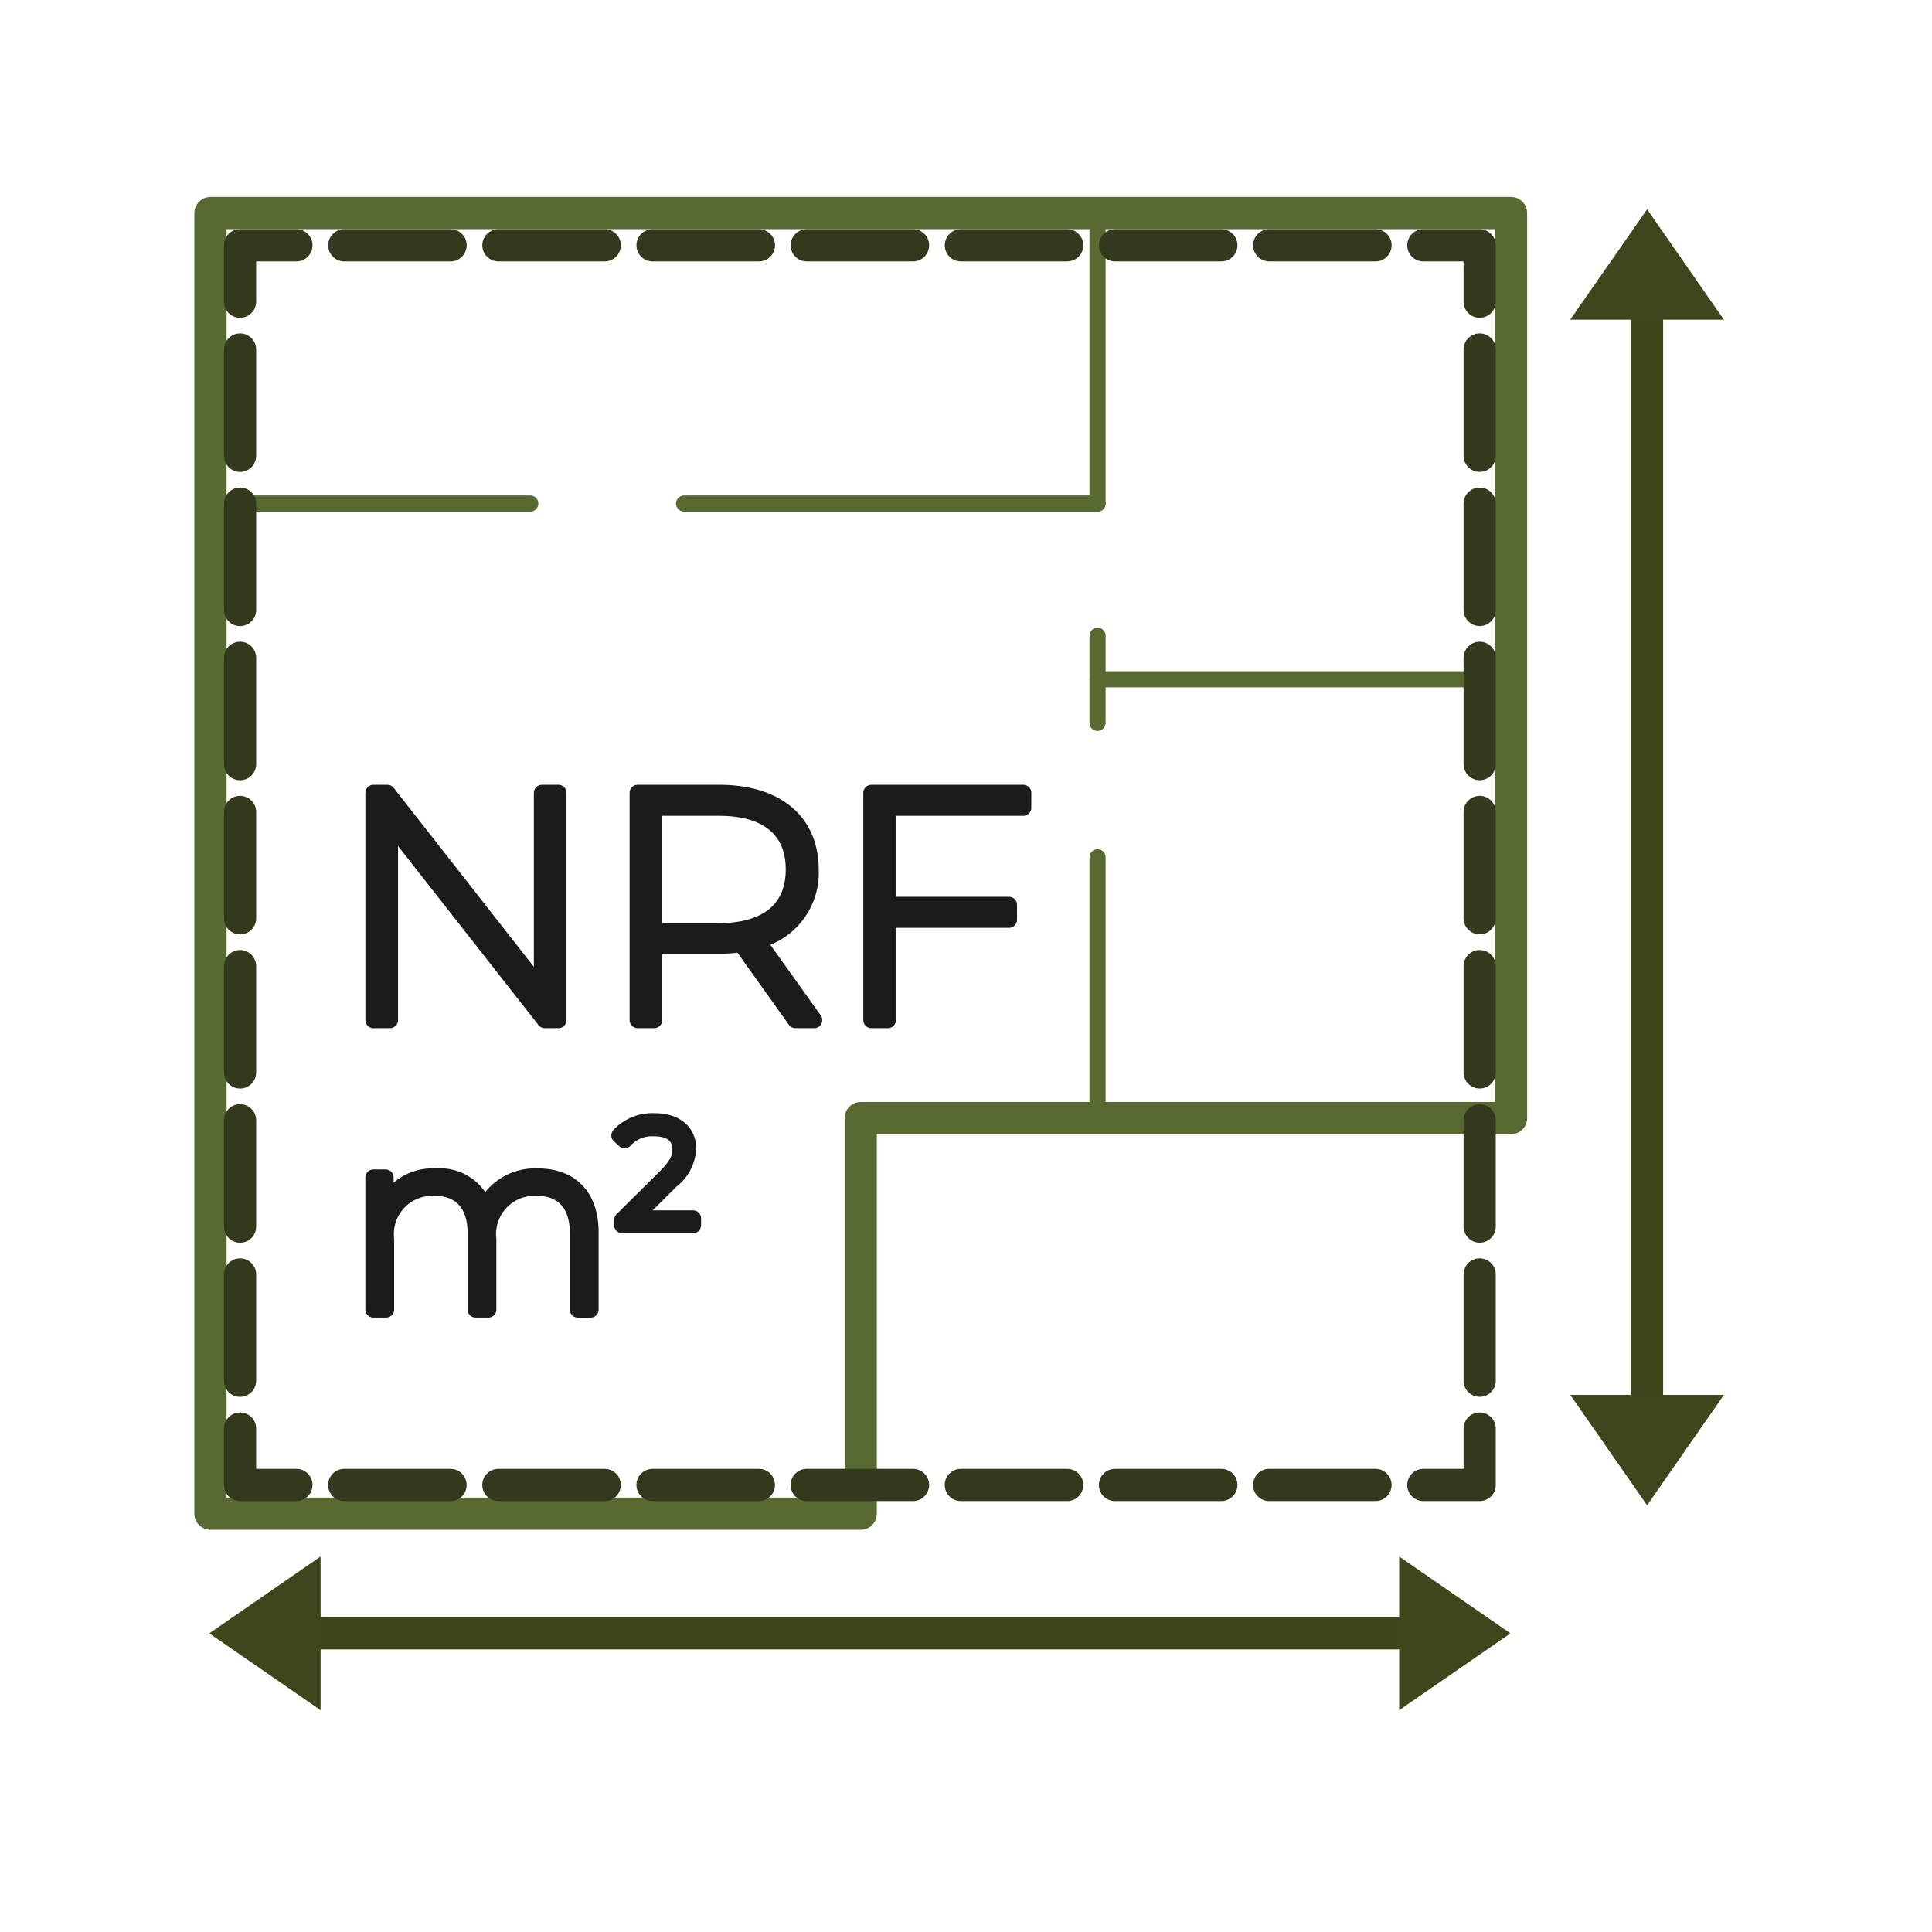 <svg height="120" viewBox="0 0 120 120" width="120" xmlns="http://www.w3.org/2000/svg" xmlns:xlink="http://www.w3.org/1999/xlink"><clipPath id="a"><path d="m1165 2428h120v120h-120z"/></clipPath><g clip-path="url(#a)" transform="translate(-1165 -2428)"><path d="m0 0v5.414" fill="none" stroke="#586931" stroke-linecap="round" stroke-linejoin="round" transform="translate(1233.171 2467.485)"/><path d="m0 0v18.04" fill="none" stroke="#586931" stroke-linecap="round" stroke-linejoin="round" transform="translate(1233.171 2441.237)"/><path d="m0 0v15.47" fill="none" stroke="#586931" stroke-linecap="round" stroke-linejoin="round" transform="translate(1233.171 2481.248)"/><path d="m25.682 0h-25.682" fill="none" stroke="#586931" stroke-linecap="round" stroke-linejoin="round" transform="translate(1233.171 2470.192)"/><path d="m25.682 0h-25.682" fill="none" stroke="#586931" stroke-linecap="round" stroke-linejoin="round" transform="translate(1207.489 2459.276)"/><path d="m19.865 0h-19.865" fill="none" stroke="#586931" stroke-linecap="round" stroke-linejoin="round" transform="translate(1178.073 2459.276)"/><path d="m301.267 1.067v80.781h40.39v-24.568h40.391v-56.213z" fill="none" stroke="#586931" stroke-linecap="round" stroke-linejoin="round" stroke-width="2" transform="translate(876.805 2440.168)"/><path d="m324.876 64.378v4.795h-.786v-4.736c0-1.855-.958-2.83-2.563-2.83a2.884 2.884 0 0 0 -3.018 2.741 3.059 3.059 0 0 0 .015.449v4.373h-.785v-4.733c0-1.855-.96-2.83-2.563-2.83a2.884 2.884 0 0 0 -3.016 2.743 3.018 3.018 0 0 0 .015.446v4.373h-.787v-8.2h.754v1.761a3.257 3.257 0 0 1 3.144-1.823 2.91 2.91 0 0 1 3 1.981 3.462 3.462 0 0 1 3.316-1.981c1.984 0 3.271 1.176 3.271 3.471" fill="#1b1b1c" transform="translate(876.805 2440.168)"/><path d="m324.876 64.378v4.795h-.786v-4.736c0-1.855-.958-2.83-2.563-2.83a2.884 2.884 0 0 0 -3.018 2.741 3.059 3.059 0 0 0 .015.449v4.373h-.785v-4.733c0-1.855-.96-2.83-2.563-2.83a2.884 2.884 0 0 0 -3.016 2.743 3.018 3.018 0 0 0 .015.446v4.373h-.787v-8.2h.754v1.761a3.257 3.257 0 0 1 3.144-1.823 2.91 2.91 0 0 1 3 1.981 3.462 3.462 0 0 1 3.316-1.981c1.987-.007 3.274 1.176 3.274 3.471z" fill="none" stroke="#1b1b1c" stroke-linecap="round" stroke-linejoin="round" transform="translate(876.805 2440.168)"/><path d="m331.24 63.509v.42h-4.4v-.323l2.716-2.695c.76-.76.9-1.209.9-1.69 0-.806-.557-1.31-1.62-1.31a2.285 2.285 0 0 0 -1.841.742l-.329-.3a2.82 2.82 0 0 1 2.206-.878c1.256 0 2.062.646 2.062 1.689a2.642 2.642 0 0 1 -1.043 1.988l-2.369 2.358z" fill="#1b1b1c" transform="translate(876.805 2440.168)"/><path d="m331.24 63.509v.42h-4.4v-.323l2.716-2.695c.76-.76.9-1.209.9-1.69 0-.806-.557-1.31-1.62-1.31a2.285 2.285 0 0 0 -1.841.742l-.329-.3a2.82 2.82 0 0 1 2.206-.878c1.256 0 2.062.646 2.062 1.689a2.642 2.642 0 0 1 -1.043 1.988l-2.369 2.358z" fill="none" stroke="#1b1b1c" stroke-linecap="round" stroke-linejoin="round" transform="translate(876.805 2440.168)"/><path d="m0 0h68.662" fill="none" stroke="#3f451b" stroke-linecap="round" stroke-linejoin="round" stroke-width="2" transform="translate(1183.204 2529.449)"/><path d="m308.108 94.055-6.913-4.773 6.913-4.774z" fill="#40461b" transform="translate(876.805 2440.168)"/><path d="m382.011 89.283-6.911 4.772v-9.546z" fill="#40461b" transform="translate(876.805 2440.168)"/><path d="m0 67.941v-67.941" fill="none" stroke="#3f451b" stroke-linecap="round" stroke-linejoin="round" stroke-width="2" transform="translate(1267.3 2446.699)"/><path d="m395.269 74.472-4.769 6.856-4.774-6.856z" fill="#40461b" transform="translate(876.805 2440.168)"/><path d="m395.269 7.688h-9.547l4.778-6.856z" fill="#40461b" transform="translate(876.805 2440.168)"/><g fill="none" stroke-linecap="round" stroke-linejoin="round"><path d="m303.105 6.569v-3.5h3.5" stroke="#32391d" stroke-width="2" transform="translate(876.805 2440.168)"/><path d="m0 0h65.539" stroke="#32391d" stroke-dasharray="6.604 2.971" stroke-width="2" transform="translate(1186.382 2443.237)"/><path d="m376.6 3.069h3.5v3.5" stroke="#32391d" stroke-width="2" transform="translate(876.805 2440.168)"/><path d="m0 0v65.539" stroke="#32391d" stroke-dasharray="6.604 2.971" stroke-width="2" transform="translate(1256.905 2449.707)"/><path d="m380.1 76.564v3.5h-3.5" stroke="#32391d" stroke-width="2" transform="translate(876.805 2440.168)"/><path d="m65.539 0h-65.539" stroke="#32391d" stroke-dasharray="6.604 2.971" stroke-width="2" transform="translate(1184.895 2520.233)"/><path d="m306.605 80.064h-3.5v-3.5" stroke="#32391d" stroke-width="2" transform="translate(876.805 2440.168)"/><path d="m0 65.539v-65.539" stroke="#32391d" stroke-dasharray="6.604 2.971" stroke-width="2" transform="translate(1179.911 2448.223)"/></g><path d="m322.882 37.078v14.114h-.847l-9.618-12.259v12.259h-1.028v-14.114h.866l9.6 12.259v-12.259z" fill="#1b1b1c" transform="translate(876.805 2440.168)"/><path d="m322.882 37.078v14.114h-.847l-9.618-12.259v12.259h-1.028v-14.114h.866l9.6 12.259v-12.259z" fill="none" stroke="#1b1b1c" stroke-linecap="round" stroke-linejoin="round" transform="translate(876.805 2440.168)"/><path d="m337.6 51.192-3.368-4.718a10.03 10.03 0 0 1 -1.371.1h-4.032v4.617h-1.029v-14.113h5.06c3.549 0 5.686 1.774 5.686 4.759a4.332 4.332 0 0 1 -3.306 4.416l3.528 4.939zm-4.739-5.524c3.025 0 4.638-1.411 4.638-3.831 0-2.44-1.613-3.832-4.638-3.832h-4.032v7.663z" fill="#1b1b1c" transform="translate(876.805 2440.168)"/><path d="m337.6 51.192-3.368-4.718a10.03 10.03 0 0 1 -1.371.1h-4.032v4.617h-1.029v-14.113h5.06c3.549 0 5.686 1.774 5.686 4.759a4.332 4.332 0 0 1 -3.306 4.416l3.528 4.939zm-4.739-5.524c3.025 0 4.638-1.411 4.638-3.831 0-2.44-1.613-3.832-4.638-3.832h-4.032v7.663z" fill="none" stroke="#1b1b1c" stroke-linecap="round" stroke-linejoin="round" transform="translate(876.805 2440.168)"/><path d="m343.344 38.005v6.029h7.52v.928h-7.52v6.23h-1.028v-14.114h9.436v.927z" fill="#1b1b1c" transform="translate(876.805 2440.168)"/><path d="m343.344 38.005v6.029h7.52v.928h-7.52v6.23h-1.028v-14.114h9.436v.927z" fill="none" stroke="#1b1b1c" stroke-linecap="round" stroke-linejoin="round" transform="translate(876.805 2440.168)"/></g></svg>
